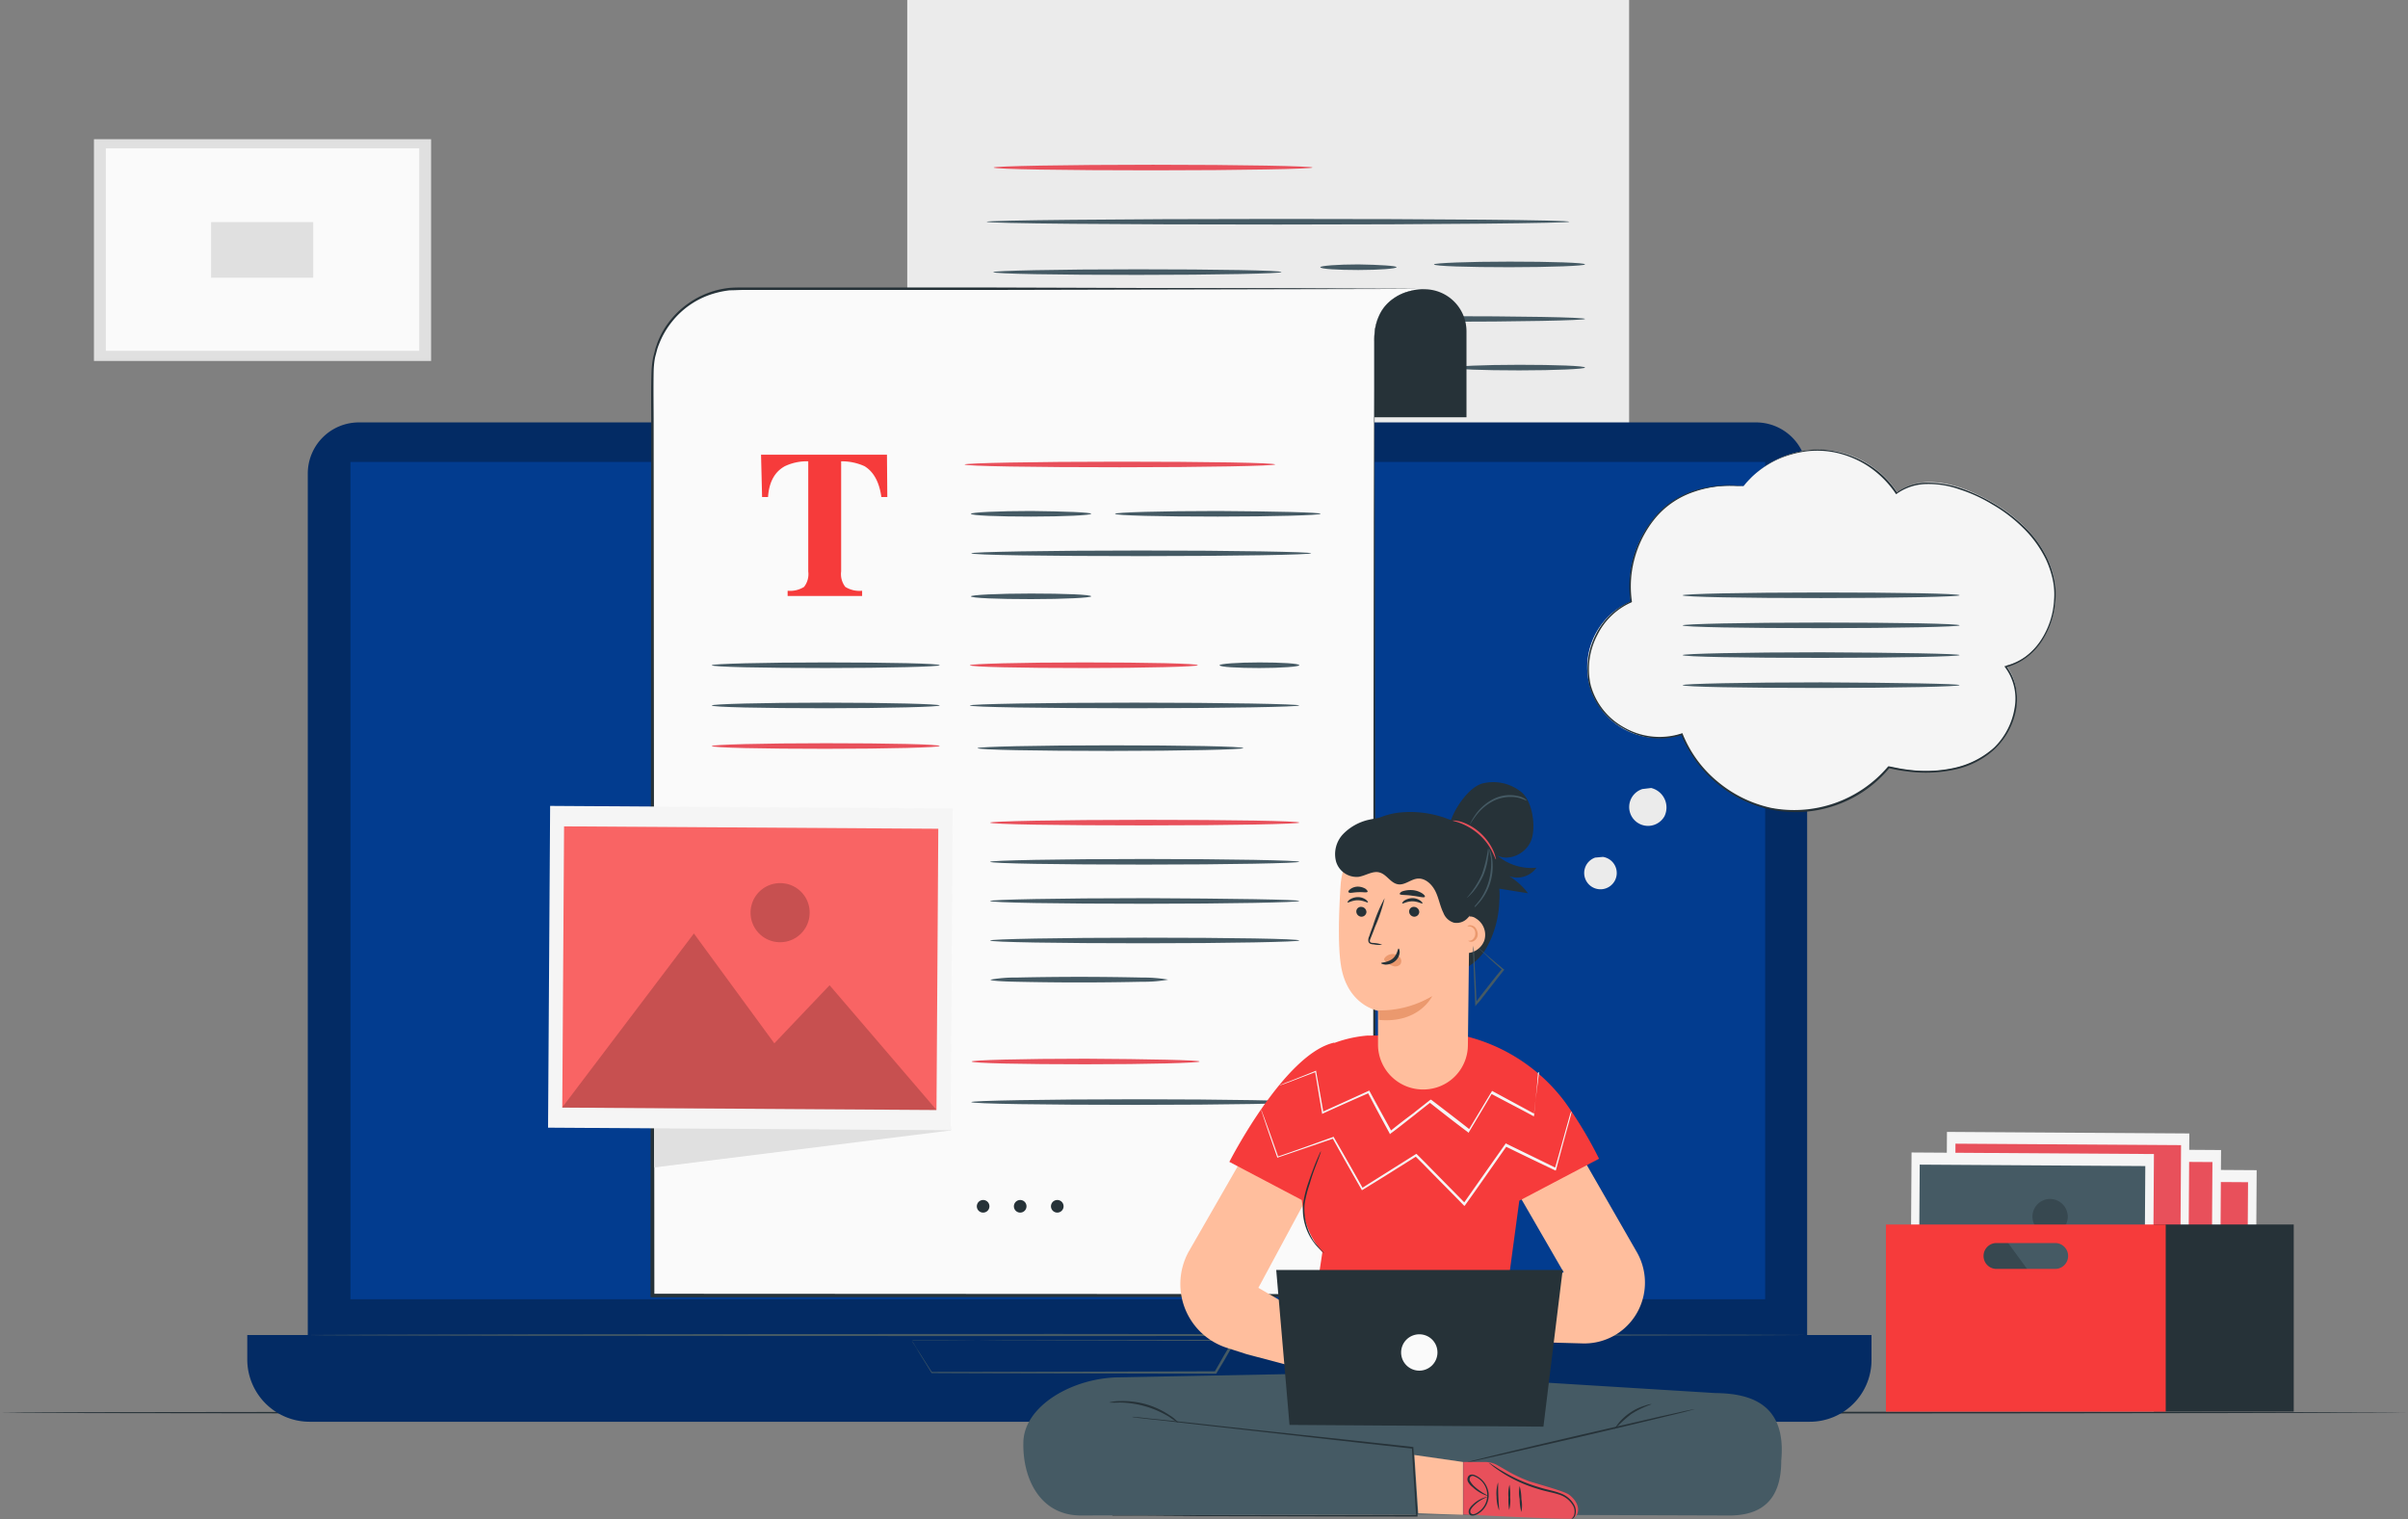 <svg xmlns="http://www.w3.org/2000/svg" width="437.476" height="275.956" viewBox="0 0 437.476 275.956">
  <rect x="0" y="0" width="437.476" height="275.956" fill="#808080" stroke="none"/>
  <g id="_3125989" data-name="3125989" transform="translate(-30.7 -38.2)">
    <g id="Background_Complete" transform="translate(55.469 58.152)">
      <g id="Group_160769" data-name="Group 160769" transform="translate(-7.702 5.34)">
        <g id="Group_160766" data-name="Group 160766">
          <rect id="Rectangle_148166" data-name="Rectangle 148166" width="61.253" height="40.285" fill="#e0e0e0"/>
        </g>
        <g id="Group_160767" data-name="Group 160767" transform="translate(2.16 1.652)">
          <rect id="Rectangle_148167" data-name="Rectangle 148167" width="56.932" height="36.79" fill="#fafafa"/>
        </g>
        <g id="Group_160768" data-name="Group 160768" transform="translate(21.286 15.059)">
          <rect id="Rectangle_148168" data-name="Rectangle 148168" width="18.554" height="10.103" fill="#e0e0e0"/>
        </g>
      </g>
    </g>
    <g id="Floor" transform="translate(30.7 294.649)">
      <g id="Group_160771" data-name="Group 160771">
        <g id="Group_160770" data-name="Group 160770">
          <path id="Path_38557" data-name="Path 38557" d="M468.176,441.991c0,.064-97.916.191-218.706.191-120.854,0-218.77-.064-218.77-.191s97.916-.191,218.77-.191C370.26,441.8,468.176,441.864,468.176,441.991Z" transform="translate(-30.7 -441.8)" fill="#263238"/>
        </g>
      </g>
    </g>
    <g id="Device" transform="translate(75.623 38.2)">
      <g id="Group_160790" data-name="Group 160790" transform="translate(119.901)">
        <g id="Group_160772" data-name="Group 160772">
          <path id="Path_38558" data-name="Path 38558" d="M410.89,173.414H290.1V38.2H421.247V163.057A10.359,10.359,0,0,1,410.89,173.414Z" transform="translate(-290.1 -38.2)" fill="#ebebeb"/>
        </g>
        <g id="Group_160787" data-name="Group 160787" transform="translate(14.424 39.776)">
          <g id="Group_160774" data-name="Group 160774">
            <g id="Group_160773" data-name="Group 160773">
              <path id="Path_38559" data-name="Path 38559" d="M418.658,101.308c0,.254-23.7.508-52.929.508s-52.929-.191-52.929-.508c0-.254,23.7-.508,52.929-.508S418.658,100.991,418.658,101.308Z" transform="translate(-312.8 -100.8)" fill="#455a64"/>
            </g>
          </g>
          <g id="Group_160776" data-name="Group 160776" transform="translate(1.207 9.15)">
            <g id="Group_160775" data-name="Group 160775">
              <path id="Path_38560" data-name="Path 38560" d="M367.057,115.708c0,.254-11.691.508-26.179.508-14.424,0-26.179-.191-26.179-.508,0-.254,11.691-.508,26.179-.508S367.057,115.391,367.057,115.708Z" transform="translate(-314.7 -115.2)" fill="#455a64"/>
            </g>
          </g>
          <g id="Group_160778" data-name="Group 160778" transform="translate(60.618 8.26)">
            <g id="Group_160777" data-name="Group 160777">
              <path id="Path_38561" data-name="Path 38561" d="M422.052,114.308c0,.254-3.113.508-6.926.508s-6.926-.191-6.926-.508c0-.254,3.113-.508,6.926-.508C418.938,113.864,422.052,114.054,422.052,114.308Z" transform="translate(-408.2 -113.8)" fill="#455a64"/>
            </g>
          </g>
          <g id="Group_160780" data-name="Group 160780" transform="translate(81.268 7.752)">
            <g id="Group_160779" data-name="Group 160779">
              <path id="Path_38562" data-name="Path 38562" d="M468.149,113.508c0,.254-6.163.508-13.725.508s-13.725-.191-13.725-.508c0-.254,6.163-.508,13.725-.508S468.149,113.191,468.149,113.508Z" transform="translate(-440.7 -113)" fill="#455a64"/>
            </g>
          </g>
          <g id="Group_160782" data-name="Group 160782" transform="translate(0 17.918)">
            <g id="Group_160781" data-name="Group 160781">
              <path id="Path_38563" data-name="Path 38563" d="M361.98,129.508c0,.254-10.992.508-24.59.508s-24.59-.191-24.59-.508c0-.254,10.992-.508,24.59-.508S361.98,129.191,361.98,129.508Z" transform="translate(-312.8 -129)" fill="#455a64"/>
            </g>
          </g>
          <g id="Group_160784" data-name="Group 160784" transform="translate(54.963 17.664)">
            <g id="Group_160783" data-name="Group 160783">
              <path id="Path_38564" data-name="Path 38564" d="M453.055,129.108c0,.254-12.009.508-26.878.508-14.8,0-26.878-.191-26.878-.508,0-.254,12.009-.508,26.878-.508C440.983,128.6,453.055,128.791,453.055,129.108Z" transform="translate(-399.3 -128.6)" fill="#455a64"/>
            </g>
          </g>
          <g id="Group_160786" data-name="Group 160786" transform="translate(84.827 26.496)">
            <g id="Group_160785" data-name="Group 160785">
              <path id="Path_38565" data-name="Path 38565" d="M470.191,143.008c0,.254-5.337.508-11.946.508s-11.946-.191-11.946-.508c0-.254,5.337-.508,11.946-.508C464.79,142.5,470.191,142.691,470.191,143.008Z" transform="translate(-446.3 -142.5)" fill="#455a64"/>
            </g>
          </g>
        </g>
        <g id="Group_160789" data-name="Group 160789" transform="translate(15.694 29.928)">
          <g id="Group_160788" data-name="Group 160788">
            <path id="Path_38566" data-name="Path 38566" d="M372.749,85.808c0,.254-12.962.508-28.974.508s-28.974-.191-28.974-.508c0-.254,12.962-.508,28.974-.508S372.749,85.554,372.749,85.808Z" transform="translate(-314.8 -85.3)" fill="#e8505b"/>
          </g>
        </g>
      </g>
      <g id="Group_160811" data-name="Group 160811" transform="translate(0 75.74)">
        <g id="Group_160806" data-name="Group 160806">
          <g id="Group_160805" data-name="Group 160805">
            <g id="Group_160804" data-name="Group 160804" transform="translate(0 1)">
              <g id="Group_160793" data-name="Group 160793" transform="translate(10.993)">
                <g id="Group_160792" data-name="Group 160792">
                  <g id="Group_160791" data-name="Group 160791">
                    <path id="Path_38567" data-name="Path 38567" d="M381.885,337.537H127.977a9.288,9.288,0,0,1-9.277-9.277V166.677a9.288,9.288,0,0,1,9.277-9.277H381.821a9.288,9.288,0,0,1,9.277,9.277V328.26A9.234,9.234,0,0,1,381.885,337.537Z" transform="translate(-118.7 -157.4)" fill="#032b64"/>
                  </g>
                </g>
              </g>
              <g id="Group_160796" data-name="Group 160796" transform="translate(0 165.794)">
                <g id="Group_160795" data-name="Group 160795">
                  <g id="Group_160794" data-name="Group 160794">
                    <path id="Path_38568" data-name="Path 38568" d="M385.235,435.658H112.71a11.335,11.335,0,0,1-11.31-11.31V419.9H396.482v4.448A11.2,11.2,0,0,1,385.235,435.658Z" transform="translate(-101.4 -419.9)" fill="#032b64"/>
                  </g>
                </g>
              </g>
              <g id="Group_160799" data-name="Group 160799" transform="translate(18.744 7.18)">
                <g id="Group_160798" data-name="Group 160798">
                  <g id="Group_160797" data-name="Group 160797">
                    <rect id="Rectangle_148169" data-name="Rectangle 148169" width="257.021" height="152.116" fill="#023c8f"/>
                  </g>
                </g>
              </g>
              <g id="Group_160803" data-name="Group 160803" transform="translate(120.727 166.603)">
                <g id="Group_160802" data-name="Group 160802">
                  <g id="Group_160801" data-name="Group 160801">
                    <g id="Group_160800" data-name="Group 160800">
                      <path id="Path_38569" data-name="Path 38569" d="M291.4,419.791h4.511c2.923,0,7.18,0,12.454-.064,10.611,0,25.289-.064,41.619-.064h.318l-.127.254c-.508.89-1.08,1.843-1.652,2.859s-1.207,2.033-1.779,2.986l-.064.064h-.127c-22.62-.064-42-.064-51.531-.127h-.064v-.064c-1.144-1.906-2.1-3.368-2.669-4.384-.318-.508-.508-.826-.7-1.08l-.191-.381a2.9,2.9,0,0,0,.254.381c.191.254.381.635.7,1.144.635.953,1.525,2.415,2.732,4.257l-.064-.064c9.531,0,28.911-.064,51.531-.127l-.127.064c.572-.953,1.144-1.97,1.716-2.986.572-.953,1.144-1.906,1.652-2.859l.127.254c-16.33-.064-30.881-.064-41.492-.064-5.274,0-9.531-.064-12.517-.064h-4.321A.314.314,0,0,1,291.4,419.791Z" transform="translate(-291.4 -419.6)" fill="#455a64"/>
                    </g>
                  </g>
                </g>
              </g>
            </g>
          </g>
        </g>
        <g id="Group_160810" data-name="Group 160810" transform="translate(11.056 166.603)">
          <g id="Group_160807" data-name="Group 160807" transform="translate(0 0.191)">
            <line id="Line_75" data-name="Line 75" x2="272.334" fill="#263238"/>
          </g>
          <g id="Group_160809" data-name="Group 160809" transform="translate(0)">
            <g id="Group_160808" data-name="Group 160808">
              <path id="Path_38570" data-name="Path 38570" d="M391.134,419.791c0,.064-61,.191-136.167.191-75.232,0-136.167-.064-136.167-.191,0-.064,60.935-.191,136.167-.191C330.2,419.664,391.134,419.727,391.134,419.791Z" transform="translate(-118.8 -419.6)" fill="#455a64"/>
            </g>
          </g>
        </g>
      </g>
      <g id="Group_160872" data-name="Group 160872" transform="translate(54.646 52.23)">
        <g id="Group_160812" data-name="Group 160812" transform="translate(144.108 0.318)">
          <path id="Path_38571" data-name="Path 38571" d="M429.323,120.9h0a7.647,7.647,0,0,1,7.625,7.625v15.631H414.2V129.732a8.813,8.813,0,0,1,8.832-8.832Z" transform="translate(-414.2 -120.9)" fill="#263238"/>
        </g>
        <g id="Group_160814" data-name="Group 160814" transform="translate(63.348 0.127)">
          <g id="Group_160813" data-name="Group 160813">
            <path id="Path_38572" data-name="Path 38572" d="M382.983,120.791c0,.064-21.477.127-47.909.127-26.5,0-47.973-.127-47.973-.191s21.477-.127,47.973-.127C361.506,120.6,382.983,120.664,382.983,120.791Z" transform="translate(-287.1 -120.6)" fill="#263238"/>
          </g>
        </g>
        <g id="Group_160815" data-name="Group 160815" transform="translate(18.997 0.191)">
          <path id="Path_38573" data-name="Path 38573" d="M357.343,120.764l-9.468-.064-13.788.064H232.867A15.593,15.593,0,0,0,217.3,136.331V303.569H348.447V129.341C348.765,120.827,357.343,120.764,357.343,120.764Z" transform="translate(-217.3 -120.7)" fill="#fafafa"/>
        </g>
        <g id="Group_160816" data-name="Group 160816" transform="translate(18.616)">
          <path id="Path_38574" data-name="Path 38574" d="M357.124,120.654l-79.044.191H233.6c-.826,0-1.652.064-2.478.064a16.1,16.1,0,0,0-2.415.445,15.172,15.172,0,0,0-8.07,5.21,15.332,15.332,0,0,0-2.415,4.194,8.045,8.045,0,0,0-.381,1.144l-.318,1.207a15.569,15.569,0,0,0-.254,2.415c-.064,3.3,0,6.608,0,9.849l.127,158.152-.318-.318,131.147.064-.254.254.064-94.04.064-47.02.064-23.51v-8.769a11.248,11.248,0,0,1,.064-1.461,5.881,5.881,0,0,1,.254-1.461,7.75,7.75,0,0,1,3.177-4.766,8.99,8.99,0,0,1,2.605-1.271A10.878,10.878,0,0,1,357.124,120.654Zm0,0a14.177,14.177,0,0,0-2.859.508,7.656,7.656,0,0,0-2.605,1.271,7.411,7.411,0,0,0-3.113,4.766,9.988,9.988,0,0,0-.254,1.461,11.243,11.243,0,0,0-.064,1.461v8.832l.064,23.51.064,47.02.064,94.04v.254h-.254l-131.147.064H216.7v-.318l.127-158.152c0-3.3-.064-6.608.064-9.912a16.528,16.528,0,0,1,.318-2.478l.318-1.207c.064-.381.254-.762.381-1.207a14.681,14.681,0,0,1,2.478-4.321,16.024,16.024,0,0,1,8.26-5.337,16.914,16.914,0,0,1,2.478-.445c.826-.064,1.652-.064,2.478-.064H278.08Z" transform="translate(-216.7 -120.4)" fill="#263238"/>
        </g>
        <g id="Group_160817" data-name="Group 160817" transform="translate(38.694 30.372)">
          <path id="Path_38575" data-name="Path 38575" d="M248.3,168.2h22.875l.064,7.688h-1.08c-.381-2.732-1.4-4.575-3.05-5.592a9.915,9.915,0,0,0-4.257-.89v20.015a3.771,3.771,0,0,0,.762,2.8,4.85,4.85,0,0,0,3.05.7v.953H253.129v-.953a4.757,4.757,0,0,0,2.986-.7,3.771,3.771,0,0,0,.763-2.8V169.407a9.248,9.248,0,0,0-4.257.89c-1.843,1.017-2.859,2.859-3.05,5.592h-1.08Z" transform="translate(-248.3 -168.2)" fill="#f63b3b"/>
        </g>
        <g id="Group_160819" data-name="Group 160819" transform="translate(75.675 31.643)">
          <g id="Group_160818" data-name="Group 160818">
            <path id="Path_38576" data-name="Path 38576" d="M362.924,170.708c0,.254-12.645.508-28.212.508s-28.212-.191-28.212-.508c0-.254,12.645-.508,28.212-.508S362.924,170.391,362.924,170.708Z" transform="translate(-306.5 -170.2)" fill="#e8505b"/>
          </g>
        </g>
        <g id="Group_160821" data-name="Group 160821" transform="translate(76.819 40.602)">
          <g id="Group_160820" data-name="Group 160820">
            <path id="Path_38577" data-name="Path 38577" d="M330.158,184.808c0,.254-4.893.508-10.929.508s-10.929-.191-10.929-.508c0-.254,4.893-.508,10.929-.508C325.265,184.364,330.158,184.554,330.158,184.808Z" transform="translate(-308.3 -184.3)" fill="#455a64"/>
          </g>
        </g>
        <g id="Group_160823" data-name="Group 160823" transform="translate(29.735 68.115)">
          <g id="Group_160822" data-name="Group 160822">
            <path id="Path_38578" data-name="Path 38578" d="M275.628,228.108c0,.254-9.277.508-20.714.508s-20.714-.191-20.714-.508c0-.254,9.277-.508,20.714-.508S275.628,227.791,275.628,228.108Z" transform="translate(-234.2 -227.6)" fill="#455a64"/>
          </g>
        </g>
        <g id="Group_160825" data-name="Group 160825" transform="translate(76.628 68.115)">
          <g id="Group_160824" data-name="Group 160824">
            <path id="Path_38579" data-name="Path 38579" d="M349.428,228.108c0,.254-9.277.508-20.714.508S308,228.426,308,228.108c0-.254,9.277-.508,20.714-.508S349.428,227.791,349.428,228.108Z" transform="translate(-308 -227.6)" fill="#e8505b"/>
          </g>
        </g>
        <g id="Group_160827" data-name="Group 160827" transform="translate(29.735 75.422)">
          <g id="Group_160826" data-name="Group 160826">
            <path id="Path_38580" data-name="Path 38580" d="M275.628,239.608c0,.254-9.277.508-20.714.508s-20.714-.191-20.714-.508c0-.254,9.277-.508,20.714-.508S275.628,239.354,275.628,239.608Z" transform="translate(-234.2 -239.1)" fill="#455a64"/>
          </g>
        </g>
        <g id="Group_160829" data-name="Group 160829" transform="translate(29.735 82.793)">
          <g id="Group_160828" data-name="Group 160828">
            <path id="Path_38581" data-name="Path 38581" d="M275.628,251.208c0,.254-9.277.508-20.714.508s-20.714-.191-20.714-.508c0-.254,9.277-.508,20.714-.508S275.628,250.891,275.628,251.208Z" transform="translate(-234.2 -250.7)" fill="#e8505b"/>
          </g>
        </g>
        <g id="Group_160831" data-name="Group 160831" transform="translate(76.819 55.598)">
          <g id="Group_160830" data-name="Group 160830">
            <path id="Path_38582" data-name="Path 38582" d="M330.158,208.408c0,.254-4.893.508-10.929.508s-10.929-.191-10.929-.508c0-.254,4.893-.508,10.929-.508S330.158,208.091,330.158,208.408Z" transform="translate(-308.3 -207.9)" fill="#455a64"/>
          </g>
        </g>
        <g id="Group_160833" data-name="Group 160833" transform="translate(121.996 68.115)">
          <g id="Group_160832" data-name="Group 160832">
            <path id="Path_38583" data-name="Path 38583" d="M393.887,228.108c0,.254-3.241.508-7.244.508s-7.244-.191-7.244-.508c0-.254,3.241-.508,7.244-.508C390.583,227.6,393.887,227.791,393.887,228.108Z" transform="translate(-379.4 -227.6)" fill="#455a64"/>
          </g>
        </g>
        <g id="Group_160835" data-name="Group 160835" transform="translate(102.997 40.602)">
          <g id="Group_160834" data-name="Group 160834">
            <path id="Path_38584" data-name="Path 38584" d="M386.862,184.808c0,.254-8.387.508-18.681.508-10.357,0-18.681-.191-18.681-.508,0-.254,8.387-.508,18.681-.508C378.474,184.364,386.862,184.554,386.862,184.808Z" transform="translate(-349.5 -184.3)" fill="#455a64"/>
          </g>
        </g>
        <g id="Group_160837" data-name="Group 160837" transform="translate(76.882 47.782)">
          <g id="Group_160836" data-name="Group 160836">
            <path id="Path_38585" data-name="Path 38585" d="M370.161,196.108c0,.254-13.852.508-30.881.508-17.092,0-30.881-.191-30.881-.508,0-.254,13.852-.508,30.881-.508S370.161,195.854,370.161,196.108Z" transform="translate(-308.4 -195.6)" fill="#455a64"/>
          </g>
        </g>
        <g id="Group_160839" data-name="Group 160839" transform="translate(76.628 75.422)">
          <g id="Group_160838" data-name="Group 160838">
            <path id="Path_38586" data-name="Path 38586" d="M367.855,239.608c0,.254-13.407.508-29.928.508S308,239.926,308,239.608c0-.254,13.407-.508,29.928-.508S367.855,239.354,367.855,239.608Z" transform="translate(-308 -239.1)" fill="#455a64"/>
          </g>
        </g>
        <g id="Group_160841" data-name="Group 160841" transform="translate(80.313 96.709)">
          <g id="Group_160840" data-name="Group 160840">
            <path id="Path_38587" data-name="Path 38587" d="M369.97,273.108c0,.254-12.581.508-28.085.508s-28.085-.191-28.085-.508c0-.254,12.581-.508,28.085-.508S369.97,272.791,369.97,273.108Z" transform="translate(-313.8 -272.6)" fill="#e8505b"/>
          </g>
        </g>
        <g id="Group_160843" data-name="Group 160843" transform="translate(80.313 103.825)">
          <g id="Group_160842" data-name="Group 160842">
            <path id="Path_38588" data-name="Path 38588" d="M369.97,284.308c0,.254-12.581.508-28.085.508s-28.085-.191-28.085-.508c0-.254,12.581-.508,28.085-.508S369.97,284.054,369.97,284.308Z" transform="translate(-313.8 -283.8)" fill="#455a64"/>
          </g>
        </g>
        <g id="Group_160845" data-name="Group 160845" transform="translate(80.313 110.942)">
          <g id="Group_160844" data-name="Group 160844">
            <path id="Path_38589" data-name="Path 38589" d="M369.97,295.508c0,.254-12.581.508-28.085.508s-28.085-.191-28.085-.508c0-.254,12.581-.508,28.085-.508C357.389,295.064,369.97,295.254,369.97,295.508Z" transform="translate(-313.8 -295)" fill="#455a64"/>
          </g>
        </g>
        <g id="Group_160847" data-name="Group 160847" transform="translate(80.313 118.122)">
          <g id="Group_160846" data-name="Group 160846">
            <path id="Path_38590" data-name="Path 38590" d="M369.97,306.808c0,.254-12.581.508-28.085.508s-28.085-.191-28.085-.508c0-.254,12.581-.508,28.085-.508S369.97,306.491,369.97,306.808Z" transform="translate(-313.8 -306.3)" fill="#455a64"/>
          </g>
        </g>
        <g id="Group_160849" data-name="Group 160849" transform="translate(80.377 125.238)">
          <g id="Group_160848" data-name="Group 160848">
            <path id="Path_38591" data-name="Path 38591" d="M346.179,318.008a24.735,24.735,0,0,1-4.7.381c-2.923.064-6.989.127-11.437.127s-8.514-.064-11.437-.127-4.7-.191-4.7-.381a24.737,24.737,0,0,1,4.7-.381c2.923-.064,6.989-.127,11.437-.127s8.514.064,11.437.127A25.583,25.583,0,0,1,346.179,318.008Z" transform="translate(-313.9 -317.5)" fill="#455a64"/>
          </g>
        </g>
        <g id="Group_160851" data-name="Group 160851" transform="translate(78.026 83.174)">
          <g id="Group_160850" data-name="Group 160850">
            <path id="Path_38592" data-name="Path 38592" d="M358.491,251.808c0,.254-10.8.508-24.145.508s-24.145-.191-24.145-.508c0-.254,10.8-.508,24.145-.508C347.625,251.3,358.491,251.491,358.491,251.808Z" transform="translate(-310.2 -251.3)" fill="#455a64"/>
          </g>
        </g>
        <g id="Group_160863" data-name="Group 160863" transform="translate(0 94.178)">
          <g id="Group_160854" data-name="Group 160854" transform="translate(19.251 3.357)">
            <g id="Group_160853" data-name="Group 160853">
              <g id="Group_160852" data-name="Group 160852">
                <path id="Path_38593" data-name="Path 38593" d="M268.659,274.345l2.986,55.153L217.7,336.233V273.9Z" transform="translate(-217.7 -273.9)" fill="#e0e0e0"/>
              </g>
            </g>
          </g>
          <g id="Group_160857" data-name="Group 160857">
            <g id="Group_160856" data-name="Group 160856">
              <g id="Group_160855" data-name="Group 160855">
                <rect id="Rectangle_148170" data-name="Rectangle 148170" width="58.457" height="73.135" transform="translate(0 58.457) rotate(-89.632)" fill="#f5f5f5"/>
              </g>
            </g>
          </g>
          <g id="Group_160858" data-name="Group 160858" transform="translate(2.581 3.718)">
            <rect id="Rectangle_148171" data-name="Rectangle 148171" width="51.087" height="67.988" transform="translate(0 51.087) rotate(-89.632)" fill="#f96464"/>
          </g>
          <g id="Group_160859" data-name="Group 160859" transform="translate(2.54 23.181)" opacity="0.2">
            <path id="Path_38594" data-name="Path 38594" d="M191.4,336.743,215.355,305.1l14.614,19.952L240.008,314.5l19.443,22.684Z" transform="translate(-191.4 -305.1)"/>
          </g>
          <g id="Group_160862" data-name="Group 160862" transform="translate(36.788 14.032)" opacity="0.2">
            <g id="Group_160861" data-name="Group 160861">
              <g id="Group_160860" data-name="Group 160860">
                <path id="Path_38595" data-name="Path 38595" d="M256.038,296.1a5.369,5.369,0,1,1-5.337-5.4A5.343,5.343,0,0,1,256.038,296.1Z" transform="translate(-245.3 -290.7)"/>
              </g>
            </g>
          </g>
        </g>
        <g id="Group_160867" data-name="Group 160867" transform="translate(77.899 165.777)">
          <g id="Group_160864" data-name="Group 160864">
            <path id="Path_38596" data-name="Path 38596" d="M312.287,382.444a1.144,1.144,0,1,1-1.144-1.144A1.139,1.139,0,0,1,312.287,382.444Z" transform="translate(-310 -381.3)" fill="#263238"/>
          </g>
          <g id="Group_160865" data-name="Group 160865" transform="translate(6.735)">
            <path id="Path_38597" data-name="Path 38597" d="M322.887,382.444a1.144,1.144,0,1,1-1.144-1.144A1.139,1.139,0,0,1,322.887,382.444Z" transform="translate(-320.6 -381.3)" fill="#263238"/>
          </g>
          <g id="Group_160866" data-name="Group 160866" transform="translate(13.471)">
            <path id="Path_38598" data-name="Path 38598" d="M333.487,382.444a1.144,1.144,0,1,1-1.144-1.144A1.139,1.139,0,0,1,333.487,382.444Z" transform="translate(-331.2 -381.3)" fill="#263238"/>
          </g>
        </g>
        <g id="Group_160869" data-name="Group 160869" transform="translate(76.946 140.107)">
          <g id="Group_160868" data-name="Group 160868">
            <path id="Path_38599" data-name="Path 38599" d="M349.928,341.408c0,.254-9.277.508-20.714.508s-20.714-.191-20.714-.508c0-.254,9.277-.508,20.714-.508C340.651,340.964,349.928,341.154,349.928,341.408Z" transform="translate(-308.5 -340.9)" fill="#e8505b"/>
          </g>
        </g>
        <g id="Group_160871" data-name="Group 160871" transform="translate(76.882 147.477)">
          <g id="Group_160870" data-name="Group 160870">
            <path id="Path_38600" data-name="Path 38600" d="M368.255,353.008c0,.254-13.407.508-29.928.508s-29.928-.191-29.928-.508c0-.254,13.407-.508,29.928-.508C354.912,352.5,368.255,352.754,368.255,353.008Z" transform="translate(-308.4 -352.5)" fill="#455a64"/>
          </g>
        </g>
      </g>
    </g>
    <g id="Box" transform="translate(373.328 243.833)">
      <g id="Group_160898" data-name="Group 160898" transform="translate(0 0)">
        <g id="Group_160878" data-name="Group 160878" transform="translate(23.095 6.671)">
          <g id="Group_160875" data-name="Group 160875" transform="translate(0 0)">
            <g id="Group_160874" data-name="Group 160874">
              <g id="Group_160873" data-name="Group 160873">
                <rect id="Rectangle_148172" data-name="Rectangle 148172" width="35.201" height="44.034" transform="translate(0 35.201) rotate(-89.632)" fill="#f5f5f5"/>
              </g>
            </g>
          </g>
          <rect id="Rectangle_148173" data-name="Rectangle 148173" width="30.817" height="40.984" transform="translate(1.51 33.022) rotate(-89.632)" fill="#e8505b"/>
          <path id="Path_38601" data-name="Path 38601" d="M611.8,413.562,626.224,394.5l8.769,12.073,6.036-6.418,11.691,13.661Z" transform="translate(-610.241 -380.536)" opacity="0.2"/>
          <g id="Group_160877" data-name="Group 160877" transform="translate(22.208 8.497)" opacity="0.2">
            <g id="Group_160876" data-name="Group 160876">
              <path id="Path_38602" data-name="Path 38602" d="M650.716,389.139a3.16,3.16,0,0,1-3.241,3.177,3.2,3.2,0,0,1-3.177-3.241,3.16,3.16,0,0,1,3.241-3.177A3.242,3.242,0,0,1,650.716,389.139Z" transform="translate(-644.297 -385.897)"/>
            </g>
          </g>
        </g>
        <g id="Group_160884" data-name="Group 160884" transform="translate(16.626 3.012)">
          <g id="Group_160881" data-name="Group 160881" transform="translate(0 0)">
            <g id="Group_160880" data-name="Group 160880">
              <g id="Group_160879" data-name="Group 160879">
                <rect id="Rectangle_148174" data-name="Rectangle 148174" width="35.201" height="44.034" transform="translate(0 35.201) rotate(-89.632)" fill="#f5f5f5"/>
              </g>
            </g>
          </g>
          <rect id="Rectangle_148175" data-name="Rectangle 148175" width="30.817" height="40.984" transform="translate(1.511 33.022) rotate(-89.632)" fill="#e8505b"/>
          <path id="Path_38603" data-name="Path 38603" d="M601.6,407.762,616.024,388.7l8.769,12.073,6.036-6.418,11.755,13.661Z" transform="translate(-600.053 -374.763)" opacity="0.2"/>
          <g id="Group_160883" data-name="Group 160883" transform="translate(22.196 8.471)" opacity="0.2">
            <g id="Group_160882" data-name="Group 160882">
              <path id="Path_38604" data-name="Path 38604" d="M640.516,383.339a3.209,3.209,0,1,1-3.177-3.241A3.242,3.242,0,0,1,640.516,383.339Z" transform="translate(-634.097 -380.097)"/>
            </g>
          </g>
        </g>
        <g id="Group_160890" data-name="Group 160890" transform="translate(10.861)">
          <g id="Group_160887" data-name="Group 160887" transform="translate(0)">
            <g id="Group_160886" data-name="Group 160886">
              <g id="Group_160885" data-name="Group 160885">
                <rect id="Rectangle_148176" data-name="Rectangle 148176" width="35.201" height="44.034" transform="translate(0 35.201) rotate(-89.632)" fill="#f5f5f5"/>
              </g>
            </g>
          </g>
          <rect id="Rectangle_148177" data-name="Rectangle 148177" width="30.817" height="40.984" transform="translate(1.575 32.959) rotate(-89.632)" fill="#e8505b"/>
          <path id="Path_38605" data-name="Path 38605" d="M592.5,402.962,606.924,383.9l8.832,12.073,6.036-6.354,11.691,13.6Z" transform="translate(-590.971 -370.001)" opacity="0.2"/>
          <g id="Group_160889" data-name="Group 160889" transform="translate(22.178 8.433)" opacity="0.2">
            <g id="Group_160888" data-name="Group 160888">
              <path id="Path_38606" data-name="Path 38606" d="M631.416,378.539a3.209,3.209,0,1,1-3.177-3.241A3.161,3.161,0,0,1,631.416,378.539Z" transform="translate(-624.997 -375.297)"/>
            </g>
          </g>
        </g>
        <g id="Group_160896" data-name="Group 160896" transform="translate(4.429 3.74)">
          <g id="Group_160893" data-name="Group 160893" transform="translate(0 0)">
            <g id="Group_160892" data-name="Group 160892">
              <g id="Group_160891" data-name="Group 160891">
                <rect id="Rectangle_148178" data-name="Rectangle 148178" width="35.201" height="44.034" transform="translate(0 35.201) rotate(-89.632)" fill="#f5f5f5"/>
              </g>
            </g>
          </g>
          <rect id="Rectangle_148179" data-name="Rectangle 148179" width="30.817" height="40.984" transform="translate(1.511 33.022) rotate(-89.632)" fill="#455a64"/>
          <path id="Path_38607" data-name="Path 38607" d="M582.4,408.962,596.824,389.9l8.769,12.009,6.036-6.354,11.691,13.661Z" transform="translate(-580.856 -375.928)" opacity="0.2"/>
          <g id="Group_160895" data-name="Group 160895" transform="translate(22.192 8.441)" opacity="0.2">
            <g id="Group_160894" data-name="Group 160894">
              <path id="Path_38608" data-name="Path 38608" d="M621.316,384.439a3.209,3.209,0,1,1-3.177-3.241A3.242,3.242,0,0,1,621.316,384.439Z" transform="translate(-614.897 -381.197)"/>
            </g>
          </g>
        </g>
        <g id="Group_160897" data-name="Group 160897" transform="translate(0 16.822)">
          <rect id="Rectangle_148180" data-name="Rectangle 148180" width="25.416" height="33.994" transform="translate(48.672)" fill="#263238"/>
          <path id="Path_38609" data-name="Path 38609" d="M573,388.5v33.994h50.832V388.5Zm30.817,8.07h-10.8a2.351,2.351,0,0,1,0-4.7h10.8a2.351,2.351,0,0,1,0,4.7Z" transform="translate(-573 -388.5)" fill="#f63b3b"/>
        </g>
      </g>
    </g>
    <g id="Character" transform="translate(216.616 180.286)">
      <g id="Group_161023" data-name="Group 161023">
        <g id="Group_160935" data-name="Group 160935" transform="translate(0 45.867)">
          <g id="Group_160908" data-name="Group 160908" transform="translate(0 61.126)">
            <g id="Group_160899" data-name="Group 160899">
              <path id="Path_38610" data-name="Path 38610" d="M448.981,434.2l-47.338-2.923c-.318-.7-.508-1.08-.508-1.08l-12.835.254-4.194-.254a3.3,3.3,0,0,1-.191.318l-43.017.826c-8.578,0-17.6,5.21-17.6,11.946-.127,6.354,2.986,13.28,10.675,13.153l58.648-.191,58.648.191c7.688.127,9.722-4.511,9.722-9.976C461.943,436.236,455.526,434.267,448.981,434.2Z" transform="translate(-323.294 -430.2)" fill="#455a64"/>
            </g>
            <g id="Group_160901" data-name="Group 160901" transform="translate(16.079 8.324)">
              <g id="Group_160900" data-name="Group 160900">
                <path id="Path_38611" data-name="Path 38611" d="M348.6,461.218h4.257c2.8,0,6.8,0,11.819-.064,9.976,0,23.891,0,39.4-.064l-.191.191c-.064-1.271-.191-2.669-.254-4.067-.191-2.859-.381-5.655-.508-8.26l.127.127c-14.424-1.588-27.132-3.05-36.282-4.067-4.575-.508-8.2-.953-10.738-1.207-1.271-.127-2.224-.254-2.923-.318-.318-.064-.572-.064-.762-.127a.371.371,0,0,1-.254-.064h.254c.191,0,.445.064.762.064.7.064,1.652.191,2.923.318,2.542.254,6.227.635,10.738,1.144,9.15,1.017,21.858,2.351,36.282,3.94h.127v.127c.191,2.669.318,5.464.508,8.26.064,1.4.191,2.732.254,4.067v.191h-.191c-15.5,0-29.356-.064-39.4-.064-4.956,0-9.023-.064-11.819-.064h-4C348.727,461.218,348.6,461.218,348.6,461.218Z" transform="translate(-348.6 -443.3)" fill="#263238"/>
              </g>
            </g>
            <g id="Group_160903" data-name="Group 160903" transform="translate(15.571 5.449)">
              <g id="Group_160902" data-name="Group 160902">
                <path id="Path_38612" data-name="Path 38612" d="M360.381,442.731a16.366,16.366,0,0,1-1.652-1.08,17.751,17.751,0,0,0-8.959-2.605,16.065,16.065,0,0,1-1.97,0,4.665,4.665,0,0,1,.508-.127,7.713,7.713,0,0,1,1.461-.127,15.514,15.514,0,0,1,4.766.572,15.245,15.245,0,0,1,4.321,2.033,6.527,6.527,0,0,1,1.144.89C360.317,442.6,360.445,442.731,360.381,442.731Z" transform="translate(-347.8 -438.776)" fill="#263238"/>
              </g>
            </g>
            <g id="Group_160905" data-name="Group 160905" transform="translate(80.255 6.921)">
              <g id="Group_160904" data-name="Group 160904">
                <path id="Path_38613" data-name="Path 38613" d="M491.346,441.1c0,.064-9.34,2.351-20.841,5.02-11.564,2.669-20.9,4.829-20.9,4.7,0-.064,9.277-2.351,20.841-5.02C481.942,443.13,491.283,440.97,491.346,441.1Z" transform="translate(-449.6 -441.092)" fill="#263238"/>
              </g>
            </g>
            <g id="Group_160907" data-name="Group 160907" transform="translate(107.441 6.013)">
              <g id="Group_160906" data-name="Group 160906">
                <path id="Path_38614" data-name="Path 38614" d="M499.066,439.687a18.02,18.02,0,0,0-3.685,1.779,26.435,26.435,0,0,0-2.986,2.732c-.064,0,.191-.445.635-1.017a9.587,9.587,0,0,1,2.16-1.97,9.093,9.093,0,0,1,2.669-1.271C498.558,439.687,499,439.623,499.066,439.687Z" transform="translate(-492.385 -439.664)" fill="#263238"/>
              </g>
            </g>
          </g>
          <g id="Group_160909" data-name="Group 160909" transform="translate(77.904 13.407)">
            <path id="Path_38615" data-name="Path 38615" d="M464.454,355.1l15,26.115a11.148,11.148,0,0,1,.318,10.484h0a10.992,10.992,0,0,1-10.23,6.1l-23-.635-.635-8.387,20.269-3.876-13.661-23.637Z" transform="translate(-445.9 -355.1)" fill="#ffbe9d"/>
          </g>
          <g id="Group_160910" data-name="Group 160910" transform="translate(28.529 13.407)">
            <path id="Path_38616" data-name="Path 38616" d="M380.27,399.769l21.159,5.592.445-6.354L382.367,387.7,396.6,361.263,384.655,355.1l-15,26.115h0a12.181,12.181,0,0,0,7.053,17.41Z" transform="translate(-368.193 -355.1)" fill="#ffbe9d"/>
          </g>
          <g id="Group_160911" data-name="Group 160911" transform="translate(37.429)">
            <path id="Path_38617" data-name="Path 38617" d="M434.875,364.182l14.487-7.625a74.331,74.331,0,0,0-6.227-10.357A32.045,32.045,0,0,0,423.819,334h0l-16.648.191a22.614,22.614,0,0,0-5.909,1.334v-.064c-9.023,1.97-19.062,21.667-19.062,21.667l13.153,6.926.318,2.1a14.129,14.129,0,0,0,3.431,7.371l-3.812,25.226,42.7.89-5.464-18.045Z" transform="translate(-382.2 -334)" fill="#f63b3b"/>
          </g>
          <g id="Group_160913" data-name="Group 160913" transform="translate(50.795 21.223)">
            <g id="Group_160912" data-name="Group 160912">
              <path id="Path_38618" data-name="Path 38618" d="M407.152,385.89a2.82,2.82,0,0,1-.635-.508,10.047,10.047,0,0,1-3.241-8.514,20.89,20.89,0,0,1,.953-3.812c.381-1.144.763-2.16,1.08-2.986s.635-1.525.826-1.97.318-.7.381-.7a7.968,7.968,0,0,1-.254.763c-.191.572-.445,1.207-.763,2.033s-.7,1.906-1.017,3.05a21.555,21.555,0,0,0-.953,3.749,10.68,10.68,0,0,0,.381,3.812,12.035,12.035,0,0,0,1.271,2.859A20.845,20.845,0,0,0,407.152,385.89Z" transform="translate(-403.235 -367.4)" fill="#263238"/>
            </g>
          </g>
          <g id="Group_160916" data-name="Group 160916" transform="translate(45.943 42.763)">
            <g id="Group_160914" data-name="Group 160914">
              <path id="Path_38619" data-name="Path 38619" d="M398.015,429.448,395.6,401.3h52.04l-3.495,28.466Z" transform="translate(-395.6 -401.3)" fill="#263238"/>
            </g>
            <g id="Group_160915" data-name="Group 160915" transform="translate(22.684 11.691)">
              <path id="Path_38620" data-name="Path 38620" d="M437.908,423a3.3,3.3,0,1,1-3.3-3.3A3.281,3.281,0,0,1,437.908,423Z" transform="translate(-431.3 -419.7)" fill="#fafafa"/>
            </g>
          </g>
          <g id="Group_160930" data-name="Group 160930" transform="translate(71.042 76.376)">
            <g id="Group_160917" data-name="Group 160917">
              <path id="Path_38621" data-name="Path 38621" d="M435.1,454.2l8.832,1.271v9.595l-8.133-.254Z" transform="translate(-435.1 -454.2)" fill="#ffbe9d"/>
            </g>
            <g id="Group_160927" data-name="Group 160927" transform="translate(8.832 1.271)">
              <g id="Group_160918" data-name="Group 160918">
                <path id="Path_38622" data-name="Path 38622" d="M449,456.2h4a4.636,4.636,0,0,1,2.224.572l2.1,1.207a27.631,27.631,0,0,0,3.685,1.716c2.415.762,6.481,1.843,7.307,2.478,2.415,1.906,1.716,4.13.381,4.321-1.207.191-19.634-.762-19.634-.762V456.2Z" transform="translate(-449 -456.2)" fill="#e8505b"/>
              </g>
              <g id="Group_160920" data-name="Group 160920" transform="translate(6.09 3.749)">
                <g id="Group_160919" data-name="Group 160919">
                  <path id="Path_38623" data-name="Path 38623" d="M459.039,467.12a7.184,7.184,0,0,1-.445-2.478,6.916,6.916,0,0,1,.254-2.542c.064,0,0,1.144.064,2.478C458.975,465.976,459.1,467.12,459.039,467.12Z" transform="translate(-458.584 -462.1)" fill="#263238"/>
                </g>
              </g>
              <g id="Group_160922" data-name="Group 160922" transform="translate(8.26 4.13)">
                <g id="Group_160921" data-name="Group 160921">
                  <path id="Path_38624" data-name="Path 38624" d="M462.127,467.275a10.857,10.857,0,0,1-.127-2.287,6.352,6.352,0,0,1,.191-2.287,10.857,10.857,0,0,1,.127,2.287A6.352,6.352,0,0,1,462.127,467.275Z" transform="translate(-462 -462.7)" fill="#263238"/>
                </g>
              </g>
              <g id="Group_160924" data-name="Group 160924" transform="translate(10.198 4.384)">
                <g id="Group_160923" data-name="Group 160923">
                  <path id="Path_38625" data-name="Path 38625" d="M465.463,467.8a8.711,8.711,0,0,1-.318-2.351,6,6,0,0,1,0-2.351,8.713,8.713,0,0,1,.318,2.351A6.124,6.124,0,0,1,465.463,467.8Z" transform="translate(-465.05 -463.1)" fill="#263238"/>
                </g>
              </g>
              <g id="Group_160926" data-name="Group 160926" transform="translate(0.806 2.287)">
                <g id="Group_160925" data-name="Group 160925">
                  <path id="Path_38626" data-name="Path 38626" d="M454.228,463.74a5.94,5.94,0,0,1-.826-.254,7.114,7.114,0,0,1-1.97-1.207c-.191-.191-.381-.318-.572-.508a2.82,2.82,0,0,1-.508-.7,1,1,0,0,1,.127-1.017.784.784,0,0,1,.508-.254,1.239,1.239,0,0,1,.508.064A4.077,4.077,0,0,1,454.1,463.1a3.909,3.909,0,0,1-1.779,3.749,2.228,2.228,0,0,1-.89.381,1.368,1.368,0,0,1-.508,0,.573.573,0,0,1-.381-.381,1.044,1.044,0,0,1,.127-.89,2.488,2.488,0,0,1,.508-.635,5.609,5.609,0,0,1,1.97-1.271,5.945,5.945,0,0,1,.826-.254l-.762.381a6.86,6.86,0,0,0-1.843,1.334,3.494,3.494,0,0,0-.445.572.7.7,0,0,0-.064.7.575.575,0,0,0,.635.191,2.147,2.147,0,0,0,.763-.381,3.673,3.673,0,0,0-.763-6.481.562.562,0,0,0-.7.127.682.682,0,0,0-.064.7,4.16,4.16,0,0,0,.953,1.144A11.176,11.176,0,0,0,454.228,463.74Z" transform="translate(-450.269 -459.8)" fill="#263238"/>
                </g>
              </g>
            </g>
            <g id="Group_160929" data-name="Group 160929" transform="translate(13.524 1.398)">
              <g id="Group_160928" data-name="Group 160928">
                <path id="Path_38627" data-name="Path 38627" d="M471.326,466.63a1.434,1.434,0,0,0,.508-.572,2.231,2.231,0,0,0-.254-2.033,4.5,4.5,0,0,0-2.478-1.843c-1.144-.381-2.478-.572-3.812-1.017a25.411,25.411,0,0,1-6.545-2.986c-.762-.508-1.4-.953-1.779-1.271s-.635-.508-.572-.508a5.923,5.923,0,0,1,.7.445c.445.254,1.017.7,1.843,1.144a27.864,27.864,0,0,0,6.545,2.859c1.334.445,2.669.635,3.812,1.08a4.635,4.635,0,0,1,2.542,2.033,2.44,2.44,0,0,1,.191,2.16,1.439,1.439,0,0,1-.381.445C471.39,466.566,471.326,466.63,471.326,466.63Z" transform="translate(-456.385 -456.4)" fill="#263238"/>
              </g>
            </g>
          </g>
          <g id="Group_160932" data-name="Group 160932" transform="translate(46.579 6.545)">
            <g id="Group_160931" data-name="Group 160931">
              <path id="Path_38628" data-name="Path 38628" d="M443.493,344.681v.508c-.064.381-.064.89-.127,1.525-.127,1.334-.318,3.3-.572,5.782v.127l-.127-.064c-2.1-1.144-4.7-2.478-7.688-4.067l.191-.064q-1.906,3.241-4.194,7.053l-.064.127-.127-.127c-2.224-1.652-4.575-3.495-6.989-5.4h.191c-.953.762-2.033,1.589-3.05,2.415-1.4,1.08-2.8,2.224-4.194,3.241l-.127.127-.064-.191c-1.4-2.542-2.732-5.02-3.94-7.371l.191.064c-3.05,1.334-5.909,2.605-8.387,3.749l-.127.064v-.191c-.508-2.859-.89-5.4-1.271-7.5l.127.064c-2.033.762-3.685,1.4-4.829,1.843-.572.191-.953.381-1.271.445-.127.064-.254.064-.318.127-.064,0-.127.064-.127,0a.2.2,0,0,0,.127-.064c.064-.064.191-.064.318-.127.318-.127.7-.318,1.271-.508q1.716-.667,4.766-1.906l.127-.064v.127c.381,2.1.826,4.575,1.334,7.5l-.191-.127q3.812-1.716,8.387-3.812l.127-.064.064.127c1.271,2.351,2.605,4.766,4,7.307l-.254-.064q2-1.62,4.194-3.241c1.017-.826,2.1-1.652,3.05-2.415l.127-.064.127.064c2.478,1.906,4.829,3.685,6.989,5.4l-.254.064c1.525-2.542,2.923-4.893,4.194-6.989l.064-.127.127.064c2.923,1.589,5.528,2.986,7.625,4.13l-.127.064c.254-2.478.508-4.384.7-5.782q.1-.953.191-1.525a2.247,2.247,0,0,1,.064-.381C443.493,344.745,443.493,344.681,443.493,344.681Z" transform="translate(-396.6 -344.3)" fill="#f5f5f5"/>
            </g>
          </g>
          <g id="Group_160934" data-name="Group 160934" transform="translate(43.148 13.534)">
            <g id="Group_160933" data-name="Group 160933">
              <path id="Path_38629" data-name="Path 38629" d="M447.687,355.808a.492.492,0,0,1-.064.191c-.064.127-.064.318-.127.508q-.191.762-.572,2.1c-.508,1.843-1.207,4.448-2.1,7.752l-.064.127-.127-.064c-2.542-1.207-5.592-2.669-8.959-4.321l.191-.064c-2.287,3.241-4.829,6.926-7.561,10.738l-.127.127-.127-.127c-2.287-2.351-4.766-4.829-7.244-7.371l-1.525-1.525h.191c-3.431,2.16-6.672,4.194-9.785,6.1l-.127.064-.064-.127c-1.906-3.3-3.685-6.481-5.274-9.34l.191.064c-3.876,1.334-7.244,2.478-10.039,3.431l-.127.064-.064-.064c-.953-2.732-1.716-4.956-2.224-6.481l-.572-1.716a1.616,1.616,0,0,1-.127-.445c0-.127-.064-.127-.064-.127a.2.2,0,0,0,.064.127,3.1,3.1,0,0,1,.191.445c.127.381.381.953.635,1.716.572,1.525,1.334,3.685,2.287,6.418l-.127-.064c2.8-.953,6.163-2.16,10.039-3.558l.127-.064.064.127c1.652,2.859,3.431,5.973,5.274,9.277l-.191-.064c3.113-1.97,6.354-4,9.785-6.163l.127-.064.064.064,1.525,1.525c2.478,2.542,4.956,5.02,7.244,7.371h-.254c2.732-3.876,5.274-7.5,7.561-10.738l.064-.127.127.064c3.368,1.652,6.418,3.113,8.959,4.384l-.127.064c.953-3.241,1.652-5.909,2.16-7.688.254-.89.445-1.589.572-2.033a4.374,4.374,0,0,1,.191-.508C447.687,355.872,447.687,355.808,447.687,355.808Z" transform="translate(-391.2 -355.3)" fill="#f5f5f5"/>
            </g>
          </g>
        </g>
        <g id="Group_161022" data-name="Group 161022" transform="translate(56.623)">
          <g id="Group_160936" data-name="Group 160936" transform="translate(4.379)">
            <path id="Path_38630" data-name="Path 38630" d="M451.515,277.373a9.6,9.6,0,0,1-7.117-2.224c2.287,1.144,5.4-.445,6.227-2.923s.127-7.053-1.906-8.642a8.1,8.1,0,0,0-6.989-1.525c-2.415.635-4.893,4.257-5.719,6.608l.064.064c-.381-.127-.762-.254-1.08-.381a19.082,19.082,0,0,0-8.2-1.017,13.037,13.037,0,0,0-7.5,3.3l16.139,25.988a9.52,9.52,0,0,0,7.053-4.766,18.673,18.673,0,0,0,2.287-8.451,13,13,0,0,0,0-2.224c1.716.254,3.495.572,5.21.826a12.33,12.33,0,0,0-3.431-3.113A4.282,4.282,0,0,0,451.515,277.373Z" transform="translate(-419.3 -261.815)" fill="#263238"/>
          </g>
          <g id="Group_161010" data-name="Group 161010" transform="translate(0.708 9.495)">
            <g id="Group_161009" data-name="Group 161009">
              <g id="Group_161008" data-name="Group 161008">
                <g id="Group_161002" data-name="Group 161002">
                  <g id="Group_161001" data-name="Group 161001">
                    <g id="Group_160990" data-name="Group 160990">
                      <g id="Group_160989" data-name="Group 160989">
                        <g id="Group_160988" data-name="Group 160988">
                          <g id="Group_160941" data-name="Group 160941">
                            <g id="Group_160940" data-name="Group 160940">
                              <g id="Group_160939" data-name="Group 160939">
                                <g id="Group_160938" data-name="Group 160938">
                                  <g id="Group_160937" data-name="Group 160937">
                                    <path id="Path_38631" data-name="Path 38631" d="M429.012,323.106a8.084,8.084,0,0,0,7.943-8.006l.381-32.279h0a2.564,2.564,0,0,0-2.287-2.605l-13.661-3.431c-4.384-.445-7.307,4.893-7.561,9.277-.318,4.893-.508,10.865.064,14.487,1.144,7.307,6.735,8.26,6.735,8.26v6.29a8.179,8.179,0,0,0,8.387,8.006Z" transform="translate(-413.522 -276.759)" fill="#ffbe9d"/>
                                  </g>
                                </g>
                              </g>
                            </g>
                          </g>
                          <g id="Group_160953" data-name="Group 160953" transform="translate(1.558 11.4)">
                            <g id="Group_160946" data-name="Group 160946" transform="translate(1.604 1.772)">
                              <g id="Group_160945" data-name="Group 160945">
                                <g id="Group_160944" data-name="Group 160944">
                                  <g id="Group_160943" data-name="Group 160943">
                                    <g id="Group_160942" data-name="Group 160942">
                                      <path id="Path_38632" data-name="Path 38632" d="M418.5,298.322a.966.966,0,0,0,.89.953.916.916,0,0,0,.953-.826.966.966,0,0,0-.89-.953A.837.837,0,0,0,418.5,298.322Z" transform="translate(-418.5 -297.489)" fill="#263238"/>
                                    </g>
                                  </g>
                                </g>
                              </g>
                            </g>
                            <g id="Group_160952" data-name="Group 160952">
                              <g id="Group_160951" data-name="Group 160951">
                                <g id="Group_160950" data-name="Group 160950">
                                  <g id="Group_160949" data-name="Group 160949">
                                    <g id="Group_160948" data-name="Group 160948">
                                      <g id="Group_160947" data-name="Group 160947">
                                        <path id="Path_38633" data-name="Path 38633" d="M415.991,295.653c.127.127.826-.381,1.843-.381s1.779.508,1.843.381c.064-.064-.064-.254-.381-.508a2.5,2.5,0,0,0-1.461-.445,2.841,2.841,0,0,0-1.461.445C416.054,295.4,415.927,295.653,415.991,295.653Z" transform="translate(-415.975 -294.7)" fill="#263238"/>
                                      </g>
                                    </g>
                                  </g>
                                </g>
                              </g>
                            </g>
                          </g>
                          <g id="Group_160965" data-name="Group 160965" transform="translate(11.487 11.59)">
                            <g id="Group_160958" data-name="Group 160958" transform="translate(1.271 1.582)">
                              <g id="Group_160957" data-name="Group 160957">
                                <g id="Group_160956" data-name="Group 160956">
                                  <g id="Group_160955" data-name="Group 160955">
                                    <g id="Group_160954" data-name="Group 160954">
                                      <path id="Path_38634" data-name="Path 38634" d="M433.6,298.322a.966.966,0,0,0,.89.953.916.916,0,0,0,.953-.826.966.966,0,0,0-.89-.953A.837.837,0,0,0,433.6,298.322Z" transform="translate(-433.6 -297.489)" fill="#263238"/>
                                    </g>
                                  </g>
                                </g>
                              </g>
                            </g>
                            <g id="Group_160964" data-name="Group 160964">
                              <g id="Group_160963" data-name="Group 160963">
                                <g id="Group_160962" data-name="Group 160962">
                                  <g id="Group_160961" data-name="Group 160961">
                                    <g id="Group_160960" data-name="Group 160960">
                                      <g id="Group_160959" data-name="Group 160959">
                                        <path id="Path_38635" data-name="Path 38635" d="M431.6,295.953c.127.127.826-.381,1.843-.381s1.779.508,1.843.381c.064-.064-.064-.254-.381-.508a2.5,2.5,0,0,0-1.461-.445,2.841,2.841,0,0,0-1.461.445A1.067,1.067,0,0,0,431.6,295.953Z" transform="translate(-431.6 -295)" fill="#263238"/>
                                      </g>
                                    </g>
                                  </g>
                                </g>
                              </g>
                            </g>
                          </g>
                          <g id="Group_160971" data-name="Group 160971" transform="translate(5.334 11.589)">
                            <g id="Group_160970" data-name="Group 160970">
                              <g id="Group_160969" data-name="Group 160969">
                                <g id="Group_160968" data-name="Group 160968">
                                  <g id="Group_160967" data-name="Group 160967">
                                    <g id="Group_160966" data-name="Group 160966">
                                      <path id="Path_38636" data-name="Path 38636" d="M424.448,303.45a5.84,5.84,0,0,0-1.652-.318c-.254,0-.508-.064-.572-.254s.064-.445.191-.763c.254-.635.508-1.271.762-1.97A29.058,29.058,0,0,0,424.893,295a27.171,27.171,0,0,0-2.1,4.956c-.254.7-.508,1.334-.7,1.97a1.394,1.394,0,0,0-.127,1.017.672.672,0,0,0,.445.381,1.24,1.24,0,0,0,.445.064A4.437,4.437,0,0,0,424.448,303.45Z" transform="translate(-421.917 -294.998)" fill="#263238"/>
                                    </g>
                                  </g>
                                </g>
                              </g>
                            </g>
                          </g>
                          <g id="Group_160976" data-name="Group 160976" transform="translate(7.166 29.382)">
                            <g id="Group_160975" data-name="Group 160975">
                              <g id="Group_160974" data-name="Group 160974">
                                <g id="Group_160973" data-name="Group 160973">
                                  <g id="Group_160972" data-name="Group 160972">
                                    <path id="Path_38637" data-name="Path 38637" d="M424.8,325.605A18.641,18.641,0,0,0,434.585,323s-2.351,5.02-9.722,4.321Z" transform="translate(-424.8 -323)" fill="#eb996e"/>
                                  </g>
                                </g>
                              </g>
                            </g>
                          </g>
                          <g id="Group_160981" data-name="Group 160981" transform="translate(8.204 21.747)">
                            <g id="Group_160980" data-name="Group 160980">
                              <g id="Group_160979" data-name="Group 160979">
                                <g id="Group_160978" data-name="Group 160978">
                                  <g id="Group_160977" data-name="Group 160977">
                                    <path id="Path_38638" data-name="Path 38638" d="M426.54,311.693a1.832,1.832,0,0,1,1.652-.7,1.61,1.61,0,0,1,1.144.635,1.058,1.058,0,0,1,.064,1.207,1.232,1.232,0,0,1-1.334.318,3.243,3.243,0,0,1-1.271-.762c-.127-.064-.191-.191-.318-.318-.064-.064-.064-.191.064-.381" transform="translate(-426.434 -310.985)" fill="#eb996e"/>
                                  </g>
                                </g>
                              </g>
                            </g>
                          </g>
                          <g id="Group_160987" data-name="Group 160987" transform="translate(7.674 20.74)">
                            <g id="Group_160986" data-name="Group 160986">
                              <g id="Group_160985" data-name="Group 160985">
                                <g id="Group_160984" data-name="Group 160984">
                                  <g id="Group_160983" data-name="Group 160983">
                                    <g id="Group_160982" data-name="Group 160982">
                                      <path id="Path_38639" data-name="Path 38639" d="M428.777,309.4c-.191,0-.191,1.08-1.08,1.843-.953.763-2.1.635-2.1.826,0,.064.254.191.763.254a2.667,2.667,0,0,0,1.779-.635,2.288,2.288,0,0,0,.826-1.589C428.968,309.654,428.841,309.4,428.777,309.4Z" transform="translate(-425.6 -309.4)" fill="#263238"/>
                                    </g>
                                  </g>
                                </g>
                              </g>
                            </g>
                          </g>
                        </g>
                      </g>
                    </g>
                    <g id="Group_160995" data-name="Group 160995" transform="translate(11.042 10.112)">
                      <g id="Group_160994" data-name="Group 160994">
                        <g id="Group_160993" data-name="Group 160993">
                          <g id="Group_160992" data-name="Group 160992">
                            <g id="Group_160991" data-name="Group 160991">
                              <path id="Path_38640" data-name="Path 38640" d="M430.9,293.389c.127.254,1.08.127,2.287.318,1.207.127,2.16.445,2.287.191.064-.127-.127-.381-.508-.635a3.89,3.89,0,0,0-1.716-.572,4.921,4.921,0,0,0-1.779.191C431.091,293.008,430.9,293.262,430.9,293.389Z" transform="translate(-430.9 -292.673)" fill="#263238"/>
                            </g>
                          </g>
                        </g>
                      </g>
                    </g>
                    <g id="Group_161000" data-name="Group 161000" transform="translate(1.716 9.494)">
                      <g id="Group_160999" data-name="Group 160999">
                        <g id="Group_160998" data-name="Group 160998">
                          <g id="Group_160997" data-name="Group 160997">
                            <g id="Group_160996" data-name="Group 160996">
                              <path id="Path_38641" data-name="Path 38641" d="M416.272,292.717c.191.254.89,0,1.716,0,.826-.064,1.525.127,1.716-.064q.1-.191-.381-.572a2.81,2.81,0,0,0-1.4-.381,2.36,2.36,0,0,0-1.334.445C416.272,292.4,416.145,292.59,416.272,292.717Z" transform="translate(-416.223 -291.7)" fill="#263238"/>
                            </g>
                          </g>
                        </g>
                      </g>
                    </g>
                  </g>
                </g>
                <g id="Group_161004" data-name="Group 161004" transform="translate(22.797 14.918)">
                  <g id="Group_161003" data-name="Group 161003">
                    <path id="Path_38642" data-name="Path 38642" d="M449.591,300.468a1.741,1.741,0,0,1,1.906.127,3.473,3.473,0,0,1,1.525,4,3.517,3.517,0,0,1-3.622,2.287" transform="translate(-449.4 -300.238)" fill="#ffbe9d"/>
                  </g>
                </g>
                <g id="Group_161007" data-name="Group 161007" transform="translate(23.369 16.504)">
                  <g id="Group_161006" data-name="Group 161006">
                    <g id="Group_161005" data-name="Group 161005">
                      <path id="Path_38643" data-name="Path 38643" d="M450.427,305.571c0-.064.254.064.635-.127a1.381,1.381,0,0,0,.635-1.271,1.152,1.152,0,0,0-.763-1.144c-.381-.127-.635-.064-.635-.127s.254-.254.762-.127a1.208,1.208,0,0,1,.7.445,2.152,2.152,0,0,1,.381.953,1.416,1.416,0,0,1-.89,1.525A.9.9,0,0,1,450.427,305.571Z" transform="translate(-450.3 -302.733)" fill="#eb996e"/>
                    </g>
                  </g>
                </g>
              </g>
            </g>
          </g>
          <g id="Group_161012" data-name="Group 161012" transform="translate(25.094 29.727)">
            <g id="Group_161011" data-name="Group 161011">
              <path id="Path_38644" data-name="Path 38644" d="M453.044,309.172a1.41,1.41,0,0,1,.318.254,8.252,8.252,0,0,1,.89.763c.826.7,1.906,1.589,3.177,2.669l.127.064-.064.127c-1.144,1.4-2.478,3.177-3.94,5.02a9.289,9.289,0,0,1-1.017,1.207l-.254.318v-.445c-.127-2.986-.254-5.592-.318-7.5,0-.89-.064-1.652-.064-2.224V308.6a7.085,7.085,0,0,1,.127.826c.064.572.064,1.334.127,2.224.127,1.906.254,4.511.381,7.5l-.318-.127c.318-.381.635-.763.953-1.207,1.461-1.843,2.8-3.622,4-5.02v.191c-1.271-1.144-2.287-2.033-3.05-2.8-.318-.318-.635-.572-.826-.763C453.107,309.3,452.98,309.172,453.044,309.172Z" transform="translate(-451.9 -308.6)" fill="#455a64"/>
            </g>
          </g>
          <g id="Group_161013" data-name="Group 161013" transform="translate(0 6.281)">
            <path id="Path_38645" data-name="Path 38645" d="M423.84,271.7a24.966,24.966,0,0,0-5.337.572,9.4,9.4,0,0,0-4.638,2.605,5.3,5.3,0,0,0-1.271,4.956,3.9,3.9,0,0,0,4.067,2.8c1.334-.191,2.669-1.207,3.94-.763,1.207.381,1.906,1.843,3.177,2.1s2.351-.89,3.622-1.017c1.4-.127,2.605,1.017,3.241,2.287s.826,2.669,1.461,3.94a2.945,2.945,0,0,0,1.906,1.779,2.729,2.729,0,0,0,2.287-.635,4.943,4.943,0,0,0,1.334-2.033,11.356,11.356,0,0,0-9.213-15.567" transform="translate(-412.408 -271.7)" fill="#263238"/>
          </g>
          <g id="Group_161015" data-name="Group 161015" transform="translate(21.345 6.98)">
            <g id="Group_161014" data-name="Group 161014">
              <path id="Path_38646" data-name="Path 38646" d="M453.879,279.853c-.064,0-.254-.572-.7-1.461a10.367,10.367,0,0,0-2.351-3.05,11.351,11.351,0,0,0-3.3-2.033c-.953-.381-1.525-.445-1.525-.508h.445a6.866,6.866,0,0,1,1.207.254,9.493,9.493,0,0,1,3.431,2.033,9.848,9.848,0,0,1,2.351,3.241,7.907,7.907,0,0,1,.381,1.144C453.879,279.726,453.943,279.853,453.879,279.853Z" transform="translate(-446 -272.8)" fill="#e8505b"/>
            </g>
          </g>
          <g id="Group_161017" data-name="Group 161017" transform="translate(24.458 2.355)">
            <g id="Group_161016" data-name="Group 161016">
              <path id="Path_38647" data-name="Path 38647" d="M461.257,266.524c0,.064-.635-.318-1.779-.572a7.138,7.138,0,0,0-4.257.635,9.418,9.418,0,0,0-3.3,2.859,16.252,16.252,0,0,0-1.017,1.525,3.784,3.784,0,0,1,.191-.445,9.167,9.167,0,0,1,.7-1.207,8.9,8.9,0,0,1,3.368-3.05,6.57,6.57,0,0,1,4.511-.572,3.485,3.485,0,0,1,1.271.508C461.13,266.334,461.257,266.461,461.257,266.524Z" transform="translate(-450.9 -265.521)" fill="#455a64"/>
            </g>
          </g>
          <g id="Group_161019" data-name="Group 161019" transform="translate(23.948 11.936)">
            <g id="Group_161018" data-name="Group 161018">
              <path id="Path_38648" data-name="Path 38648" d="M453.975,280.6a3.228,3.228,0,0,1,0,1.525,12.266,12.266,0,0,1-.89,3.495,12.706,12.706,0,0,1-1.906,3.05c-.635.7-1.08,1.08-1.08,1.017a17.428,17.428,0,0,0,2.732-4.257A24.606,24.606,0,0,0,453.975,280.6Z" transform="translate(-450.097 -280.6)" fill="#455a64"/>
            </g>
          </g>
          <g id="Group_161021" data-name="Group 161021" transform="translate(25.342 12.063)">
            <g id="Group_161020" data-name="Group 161020">
              <path id="Path_38649" data-name="Path 38649" d="M454.965,280.8s.064.127.191.445a7.872,7.872,0,0,1,.318,1.207,10.1,10.1,0,0,1-.191,4.067A9.958,9.958,0,0,1,453.5,290.2c-.318.445-.635.7-.826.953-.191.191-.318.318-.381.254s.381-.508,1.017-1.334a11.359,11.359,0,0,0,1.652-3.622,12.875,12.875,0,0,0,.318-3.94A14.751,14.751,0,0,1,454.965,280.8Z" transform="translate(-452.29 -280.8)" fill="#455a64"/>
            </g>
          </g>
        </g>
      </g>
    </g>
    <g id="Speech_Bubble" transform="translate(318.479 119.868)">
      <g id="Group_161038" data-name="Group 161038">
        <g id="Group_161024" data-name="Group 161024" transform="translate(0 74.006)">
          <path id="Path_38650" data-name="Path 38650" d="M485.636,283.327a2.958,2.958,0,1,0,1.4-.127" transform="translate(-483.607 -283.2)" fill="#ebebeb"/>
        </g>
        <g id="Group_161025" data-name="Group 161025" transform="translate(8.296 61.488)">
          <path id="Path_38651" data-name="Path 38651" d="M498.974,263.691a3.424,3.424,0,1,0,4,4.956,3.643,3.643,0,0,0-2.415-5.147" transform="translate(-496.662 -263.5)" fill="#ebebeb"/>
        </g>
        <g id="Group_161029" data-name="Group 161029" transform="translate(0.623)">
          <g id="Group_161026" data-name="Group 161026" transform="translate(0.048 0.035)">
            <path id="Path_38652" data-name="Path 38652" d="M512.962,173.4c-5.719-.508-11.564.826-15.5,5.02a19.374,19.374,0,0,0-4.956,15.949,12.878,12.878,0,0,0,9.277,24.018,22.112,22.112,0,0,0,37.616,5.973c5.973,1.334,12.708,1.271,17.791-2.287,5.02-3.495,7.307-11.247,3.495-16.076,6.926-1.652,10.421-10.294,8.387-17.092s-8.2-11.691-14.741-14.487c-4.321-1.843-9.722-2.8-13.407.127a17.256,17.256,0,0,0-13.6-7.752,17.6,17.6,0,0,0-14.36,6.608" transform="translate(-484.662 -166.784)" fill="#f5f5f5"/>
          </g>
          <g id="Group_161028" data-name="Group 161028">
            <g id="Group_161027" data-name="Group 161027">
              <path id="Path_38653" data-name="Path 38653" d="M512.934,173.383a2.51,2.51,0,0,0,.318-.445,9.049,9.049,0,0,1,1.144-1.207,17.788,17.788,0,0,1,9.849-4.829,14.894,14.894,0,0,1,5.528.191,18.187,18.187,0,0,1,5.973,2.415,17.025,17.025,0,0,1,5.147,5.083H540.7a8.986,8.986,0,0,1,5.464-1.843,18.525,18.525,0,0,1,6.1.953,31.527,31.527,0,0,1,5.973,2.732,29.224,29.224,0,0,1,5.592,4.194,20.278,20.278,0,0,1,4.321,5.909,17.319,17.319,0,0,1,1.207,3.622,13.145,13.145,0,0,1,.254,3.876,15.464,15.464,0,0,1-2.478,7.5,12.423,12.423,0,0,1-2.8,2.986,10.711,10.711,0,0,1-3.749,1.779l.064-.254a9.529,9.529,0,0,1,1.716,3.622,10.957,10.957,0,0,1,.127,4.067,13.188,13.188,0,0,1-3.812,7.307,15.416,15.416,0,0,1-7.561,3.876,25.023,25.023,0,0,1-8.705.254,24.5,24.5,0,0,1-3.113-.572l.191-.064a22.149,22.149,0,0,1-31.58,2.669,22.209,22.209,0,0,1-6.29-8.705l.191.064a13.024,13.024,0,0,1-10.675-1.144,12.568,12.568,0,0,1-6.227-7.879,13.818,13.818,0,0,1,1.271-9.34,12.86,12.86,0,0,1,6.291-5.909l-.064.127a19.907,19.907,0,0,1,.381-7.561,20.2,20.2,0,0,1,2.732-6.163,24.55,24.55,0,0,1,1.906-2.415,18.145,18.145,0,0,1,2.1-1.843,16.791,16.791,0,0,1,4.384-2.224,21.676,21.676,0,0,1,6.672-1.017c1.525.064,2.351.191,2.351.191h-.572c-.381,0-.953-.064-1.779-.064a19.729,19.729,0,0,0-6.608,1.08,15.622,15.622,0,0,0-6.418,4.067,17.767,17.767,0,0,0-1.843,2.351,19.741,19.741,0,0,0-2.669,6.1,19.247,19.247,0,0,0-.381,7.434v.064l-.064.064a12.477,12.477,0,0,0-6.163,5.846,13.283,13.283,0,0,0-1.271,9.15,12.508,12.508,0,0,0,6.1,7.752,12.941,12.941,0,0,0,10.421,1.08l.127-.064.064.127a21.647,21.647,0,0,0,6.227,8.578,22.742,22.742,0,0,0,9.912,4.893,22.372,22.372,0,0,0,21.159-7.5l.064-.064h.127c1.017.191,2.033.445,3.114.572a24.3,24.3,0,0,0,8.578-.254,15.91,15.91,0,0,0,7.434-3.749,12.889,12.889,0,0,0,3.685-7.117,9.531,9.531,0,0,0-1.716-7.434l-.127-.191.254-.064a10.577,10.577,0,0,0,3.622-1.716,11.967,11.967,0,0,0,2.732-2.923,14.7,14.7,0,0,0,2.414-7.307,12.862,12.862,0,0,0-.254-3.812,18.071,18.071,0,0,0-1.207-3.558,20.658,20.658,0,0,0-4.257-5.846,26.991,26.991,0,0,0-5.528-4.194,28.005,28.005,0,0,0-5.973-2.732A16.88,16.88,0,0,0,546.1,173a9.584,9.584,0,0,0-5.337,1.779l-.127.064-.064-.127a18.172,18.172,0,0,0-5.083-5.02,17.585,17.585,0,0,0-5.846-2.415,16.379,16.379,0,0,0-5.528-.191,19.568,19.568,0,0,0-4.448,1.207,17.9,17.9,0,0,0-5.337,3.495c-.508.508-.89.89-1.144,1.207A1.568,1.568,0,0,1,512.934,173.383Z" transform="translate(-484.587 -166.73)" fill="#263238"/>
            </g>
          </g>
        </g>
        <g id="Group_161031" data-name="Group 161031" transform="translate(17.914 25.969)">
          <g id="Group_161030" data-name="Group 161030">
            <path id="Path_38654" data-name="Path 38654" d="M562.124,208.108c0,.254-11.247.508-25.162.508s-25.162-.191-25.162-.508c0-.254,11.247-.508,25.162-.508S562.124,207.791,562.124,208.108Z" transform="translate(-511.8 -207.6)" fill="#455a64"/>
          </g>
        </g>
        <g id="Group_161033" data-name="Group 161033" transform="translate(17.914 31.434)">
          <g id="Group_161032" data-name="Group 161032">
            <path id="Path_38655" data-name="Path 38655" d="M562.124,216.708c0,.254-11.247.508-25.162.508s-25.162-.191-25.162-.508c0-.254,11.247-.508,25.162-.508S562.124,216.391,562.124,216.708Z" transform="translate(-511.8 -216.2)" fill="#455a64"/>
          </g>
        </g>
        <g id="Group_161035" data-name="Group 161035" transform="translate(17.914 36.835)">
          <g id="Group_161034" data-name="Group 161034">
            <path id="Path_38656" data-name="Path 38656" d="M562.124,225.208c0,.254-11.247.508-25.162.508s-25.162-.191-25.162-.508c0-.254,11.247-.508,25.162-.508C550.877,224.764,562.124,224.954,562.124,225.208Z" transform="translate(-511.8 -224.7)" fill="#455a64"/>
          </g>
        </g>
        <g id="Group_161037" data-name="Group 161037" transform="translate(17.914 42.299)">
          <g id="Group_161036" data-name="Group 161036">
            <path id="Path_38657" data-name="Path 38657" d="M562.124,233.808c0,.254-11.247.508-25.162.508s-25.162-.191-25.162-.508c0-.254,11.247-.508,25.162-.508C550.877,233.364,562.124,233.554,562.124,233.808Z" transform="translate(-511.8 -233.3)" fill="#455a64"/>
          </g>
        </g>
      </g>
    </g>
  </g>
</svg>
